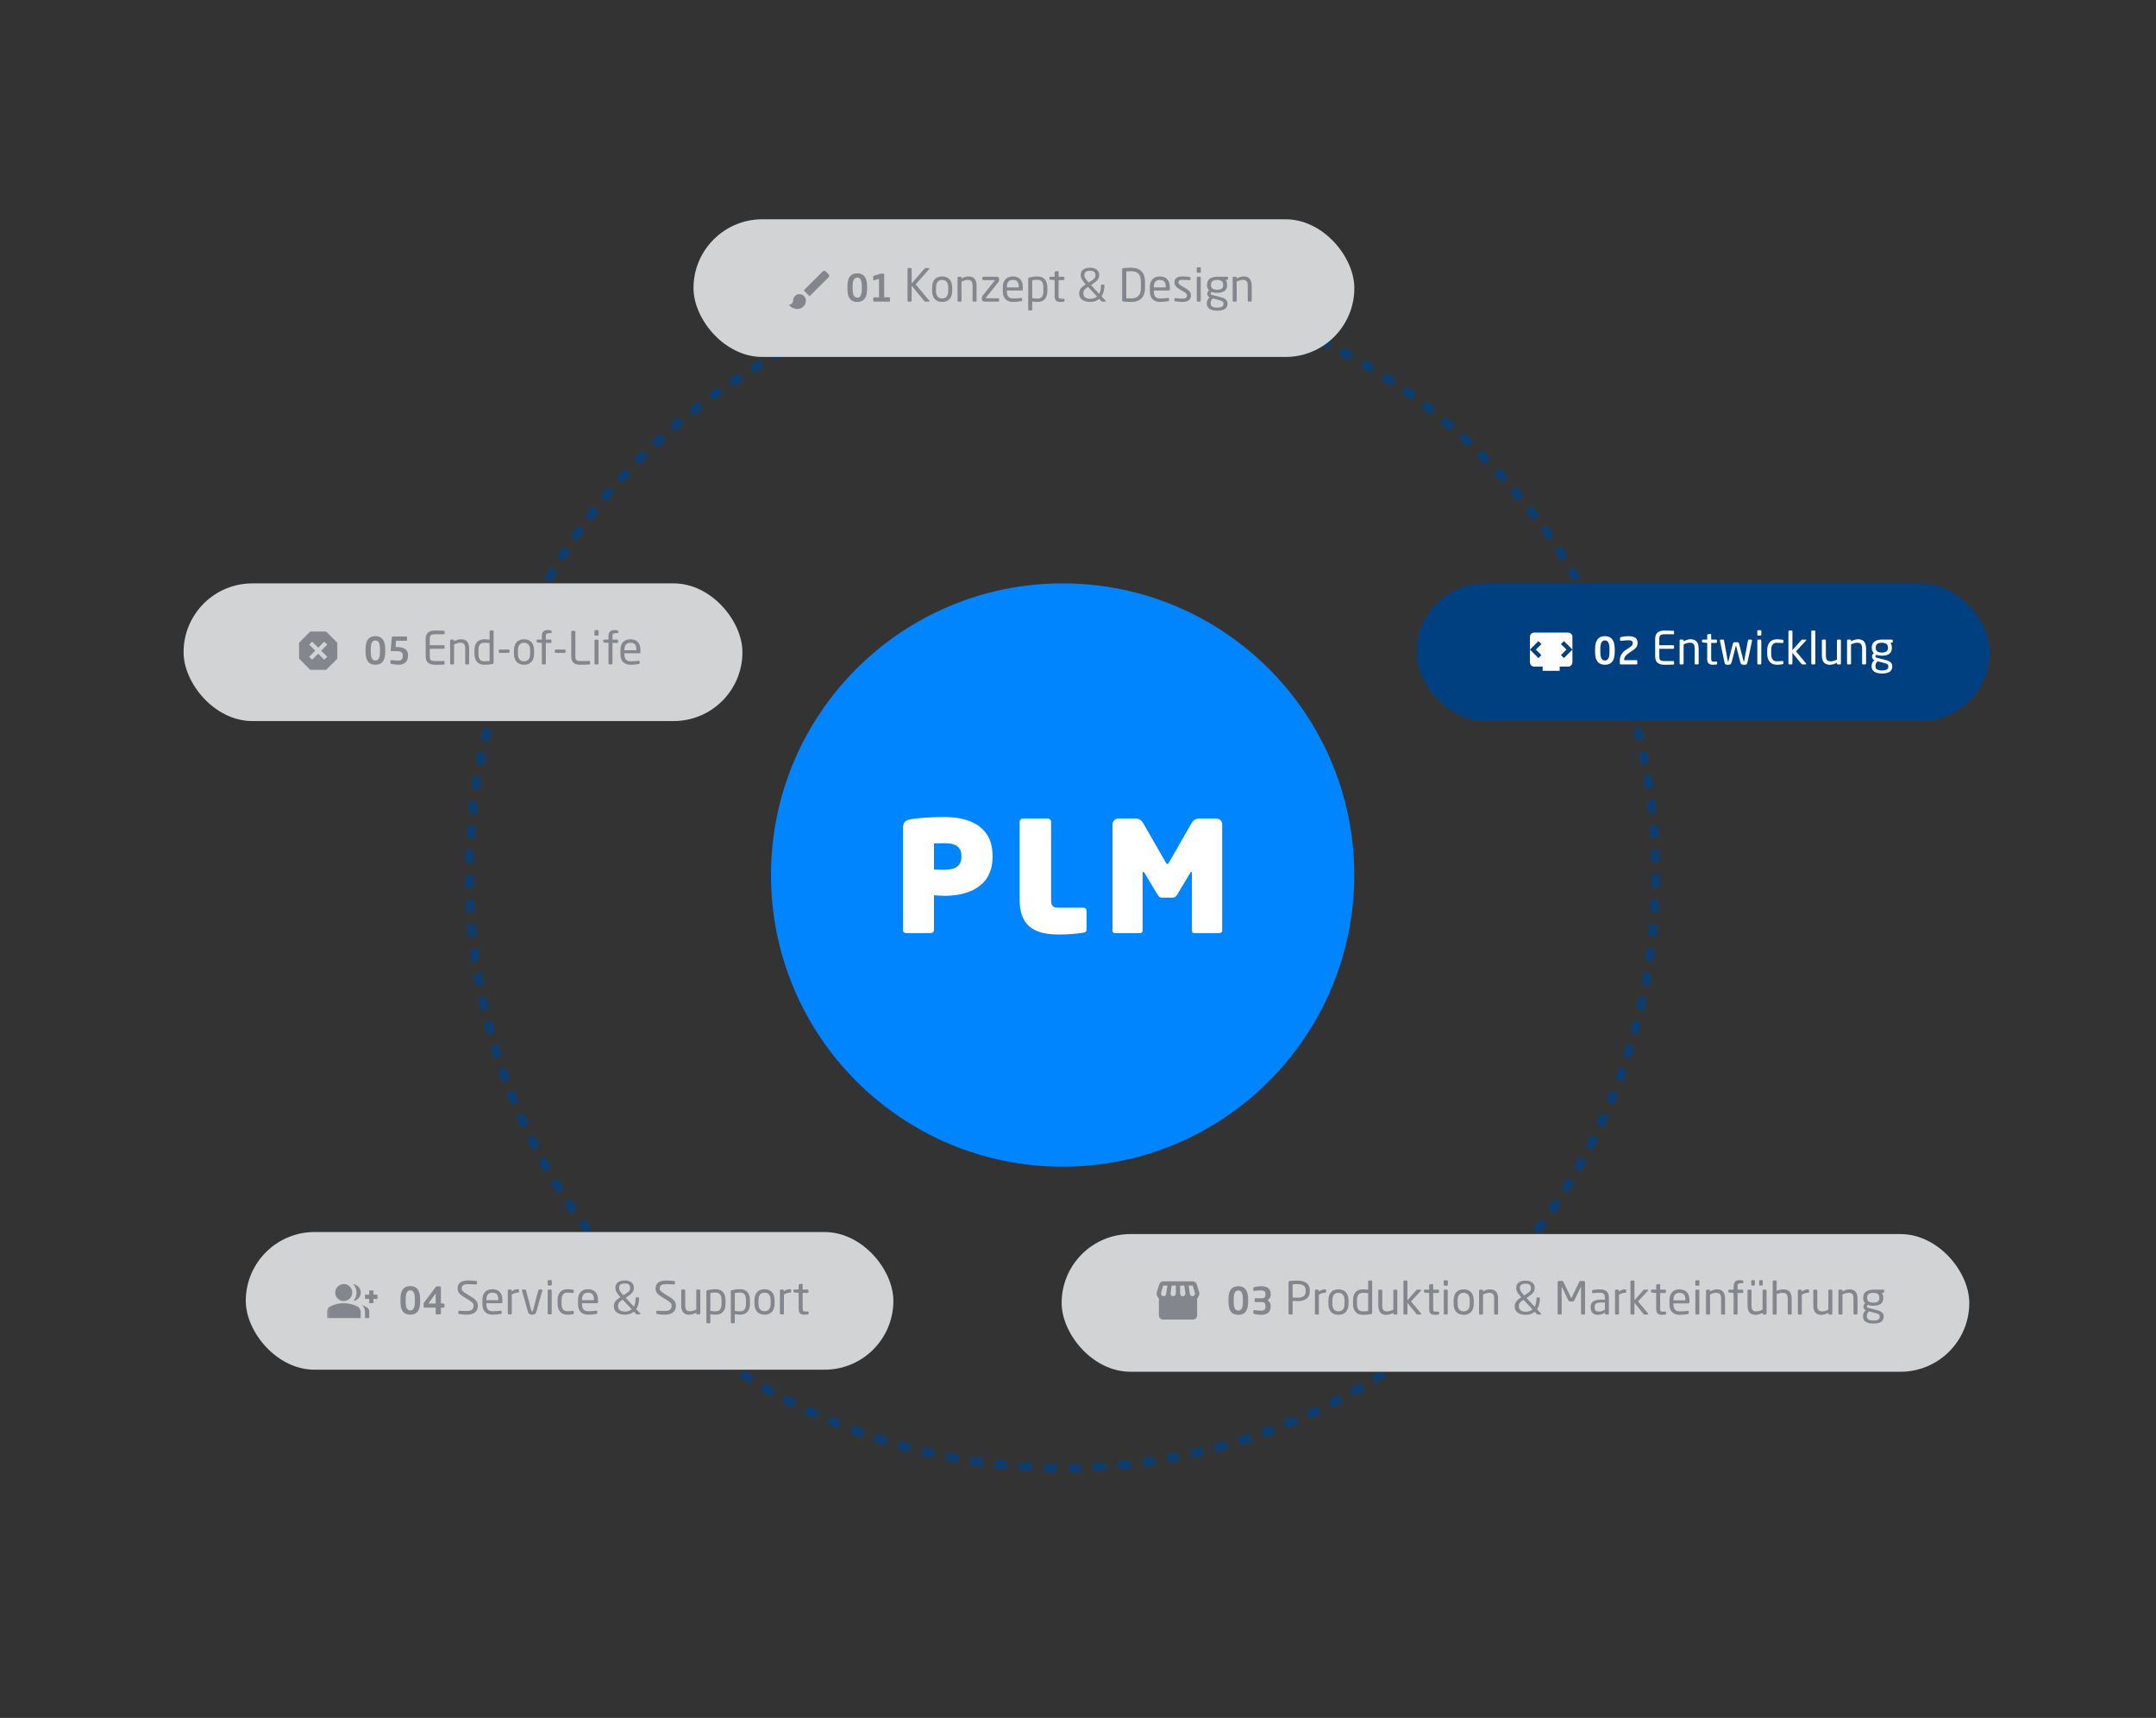 <svg width="989" height="788" viewBox="0 0 989 788" fill="none" xmlns="http://www.w3.org/2000/svg">
<rect x="0" y="0" width="989" height="788" fill="#333333" stroke="none"/>
<circle cx="487.451" cy="401.373" r="133.782" fill="#0085FF"/>
<path d="M455.297 393.073C455.297 407.007 443.626 410.898 433.44 410.898C431.884 410.898 430.328 410.756 428.418 410.686V426.601C428.418 427.379 427.781 428.016 427.003 428.016H415.685C414.907 428.016 414.2 427.52 414.2 426.742V380.34C414.2 376.945 415.332 376.167 418.303 375.672C421.839 375.106 428.206 374.752 433.228 374.752C443.767 374.752 455.297 378.43 455.297 392.507V393.073ZM441.009 393.073V392.507C441.009 388.404 438.179 386.777 433.44 386.777C432.945 386.777 428.842 386.848 428.418 386.848V398.873C428.771 398.944 433.016 398.944 433.44 398.944C438.391 398.944 441.009 397.034 441.009 393.073ZM498.428 426.389C498.428 427.238 497.933 427.662 497.014 427.803C494.467 428.299 489.657 428.652 485.908 428.652C476.854 428.652 467.729 426.53 467.729 412.808V376.874C467.729 376.096 468.437 375.46 469.215 375.46H480.745C481.523 375.46 482.159 376.096 482.159 376.874V412.808C482.159 415.566 483.008 416.344 485.554 416.344H497.014C497.792 416.344 498.428 416.981 498.428 417.759V426.389ZM539.982 410.403C539.416 411.322 538.78 411.747 537.931 411.747H533.05C532.201 411.747 531.565 411.322 530.999 410.403L525.199 400.712C524.774 400.075 524.704 399.934 524.421 399.934C524.138 399.934 524.138 400.146 524.138 400.641V426.813C524.138 427.379 523.713 428.016 523.147 428.016H511.476C510.91 428.016 510.344 427.945 510.344 426.813V378.077C510.344 376.662 511.547 375.46 512.962 375.46H520.813C522.581 375.46 523.643 376.238 524.421 377.582L534.677 395.478C534.96 395.973 535.172 396.326 535.455 396.326C535.738 396.326 536.021 395.973 536.304 395.478L546.561 377.582C547.339 376.238 548.4 375.46 550.168 375.46H558.02C559.434 375.46 560.637 376.662 560.637 378.077V426.813C560.637 427.591 560 428.016 559.434 428.016H547.834C547.268 428.016 546.773 427.803 546.773 426.813V400.641C546.773 400.146 546.773 399.934 546.49 399.934C546.207 399.934 546.207 400.075 545.783 400.712L539.982 410.403Z" fill="white"/>
<circle opacity="0.75" cx="487.386" cy="401.307" r="272.082" stroke="#004081" stroke-width="3.96" stroke-dasharray="5.66 5.66"/>
<rect x="84.207" y="267.592" width="256.364" height="63.155" rx="31.578" fill="#D2D3D5"/>
<path d="M176.71 299.009C176.71 303.312 175 304.919 172.201 304.919C169.402 304.919 167.691 303.312 167.691 299.009V297.731C167.691 293.428 169.402 291.804 172.201 291.804C175 291.804 176.71 293.428 176.71 297.731V299.009ZM174.309 299.009V297.731C174.309 294.603 173.393 293.757 172.201 293.757C171.009 293.757 170.093 294.603 170.093 297.731V299.009C170.093 302.137 171.009 302.966 172.201 302.966C173.393 302.966 174.309 302.137 174.309 299.009ZM187.179 300.685C187.179 303.294 185.762 304.919 182.739 304.919C181.719 304.919 180.406 304.746 179.421 304.487C179.248 304.435 179.093 304.366 179.093 304.106V303.087C179.093 302.897 179.231 302.776 179.404 302.776C179.421 302.776 179.421 302.776 179.438 302.776C180.803 302.949 181.909 303.018 182.739 303.018C184.363 303.018 184.777 302.119 184.777 300.685V300.599C184.777 299.165 183.896 298.664 181.719 298.664H179.387C179.283 298.664 179.196 298.526 179.196 298.439C179.196 298.422 179.196 298.422 179.196 298.405L179.749 292.253C179.767 292.081 179.922 291.942 180.095 291.942H186.367C186.557 291.942 186.713 292.081 186.713 292.271V293.584C186.713 293.774 186.557 293.912 186.367 293.912H181.685L181.425 296.78H181.719C184.363 296.78 187.179 297.281 187.179 300.599V300.685ZM203.932 304.531C203.932 304.656 203.849 304.801 203.724 304.822C202.936 304.905 200.904 304.925 199.681 304.925C196.778 304.925 195.265 303.827 195.265 301.069V293.086C195.265 290.329 196.778 289.23 199.681 289.23C200.904 289.23 202.853 289.271 203.724 289.354C203.849 289.375 203.932 289.52 203.932 289.644V290.681C203.932 290.826 203.849 290.93 203.704 290.93H199.702C197.504 290.93 197.152 291.511 197.152 293.086V295.968H203.517C203.745 295.968 203.932 296.155 203.932 296.383V297.171C203.932 297.399 203.745 297.586 203.517 297.586H197.152V301.069C197.152 302.645 197.504 303.225 199.702 303.225H203.704C203.849 303.225 203.932 303.329 203.932 303.474V304.531ZM215.206 304.366C215.206 304.594 215.02 304.78 214.792 304.78H213.796C213.568 304.78 213.382 304.594 213.382 304.366V297.544C213.382 295.45 212.677 294.807 211.101 294.807C210.23 294.807 209.256 295.139 208.302 295.616V304.366C208.302 304.573 208.115 304.78 207.887 304.78H206.871C206.664 304.78 206.477 304.594 206.477 304.366V293.791C206.477 293.563 206.643 293.377 206.871 293.377H207.908C208.136 293.377 208.302 293.563 208.302 293.791V294.185C209.442 293.542 210.375 293.231 211.599 293.231C214.087 293.231 215.206 294.786 215.206 297.544V304.366ZM226.416 304.096C226.416 304.366 226.354 304.511 225.981 304.573C224.695 304.822 223.43 304.925 222.166 304.925C219.076 304.925 217.646 302.914 217.646 299.804V298.311C217.646 295.056 219.138 293.231 222.166 293.231C222.808 293.231 223.783 293.294 224.591 293.439V289.582C224.591 289.375 224.757 289.188 224.985 289.188H226.043C226.25 289.188 226.416 289.354 226.416 289.582V304.096ZM224.591 303.204V294.973C223.907 294.849 222.829 294.828 222.166 294.828C220.134 294.828 219.47 296.093 219.47 298.311V299.804C219.47 302.064 220.113 303.329 222.166 303.329C222.871 303.329 223.886 303.267 224.591 303.204ZM233.735 299.12C233.735 299.327 233.57 299.472 233.342 299.472H229.215C228.987 299.472 228.821 299.348 228.821 299.12V298.311C228.821 298.104 228.987 297.938 229.215 297.938H233.342C233.57 297.938 233.735 298.083 233.735 298.311V299.12ZM244.994 299.866C244.994 302.914 243.418 304.925 240.371 304.925C237.323 304.925 235.768 302.914 235.768 299.866V298.291C235.768 295.243 237.323 293.231 240.371 293.231C243.418 293.231 244.994 295.243 244.994 298.291V299.866ZM243.17 299.866V298.291C243.17 296.176 242.32 294.828 240.371 294.828C238.442 294.828 237.592 296.155 237.592 298.291V299.866C237.592 301.981 238.422 303.329 240.371 303.329C242.299 303.329 243.17 302.002 243.17 299.866ZM253.006 290.142C253.006 290.37 252.86 290.453 252.632 290.453H251.637C250.663 290.453 250.372 290.743 250.372 291.884V293.377H252.549C252.778 293.377 252.943 293.542 252.943 293.75V294.558C252.943 294.766 252.778 294.911 252.549 294.911H250.372V304.366C250.372 304.573 250.186 304.78 249.978 304.78H248.962C248.734 304.78 248.548 304.573 248.548 304.366V294.911L246.537 294.683C246.309 294.662 246.143 294.517 246.143 294.31V293.75C246.143 293.542 246.309 293.377 246.537 293.377H248.548V291.884C248.548 289.665 249.626 289.002 251.451 289.002C252.01 289.002 252.342 289.064 252.612 289.126C252.84 289.188 253.006 289.271 253.006 289.458V290.142ZM259.43 299.12C259.43 299.327 259.264 299.472 259.036 299.472H254.91C254.682 299.472 254.516 299.348 254.516 299.12V298.311C254.516 298.104 254.682 297.938 254.91 297.938H259.036C259.264 297.938 259.43 298.083 259.43 298.311V299.12ZM270.71 304.449C270.71 304.573 270.627 304.718 270.502 304.739C269.963 304.822 268.408 304.925 266.459 304.925C264.241 304.925 262.043 304.49 262.043 301.069V289.79C262.043 289.562 262.23 289.375 262.458 289.375H263.515C263.743 289.375 263.93 289.562 263.93 289.79V301.069C263.93 302.645 264.282 303.225 266.48 303.225H270.482C270.627 303.225 270.71 303.329 270.71 303.474V304.449ZM274.58 291.137C274.58 291.365 274.394 291.552 274.165 291.552H273.108C272.88 291.552 272.693 291.365 272.693 291.137V289.479C272.693 289.25 272.88 289.064 273.108 289.064H274.165C274.394 289.064 274.58 289.25 274.58 289.479V291.137ZM274.539 304.366C274.539 304.594 274.352 304.78 274.124 304.78H273.129C272.901 304.78 272.714 304.594 272.714 304.366V293.791C272.714 293.563 272.901 293.377 273.129 293.377H274.124C274.352 293.377 274.539 293.563 274.539 293.791V304.366ZM283.58 290.142C283.58 290.37 283.435 290.453 283.207 290.453H282.212C281.237 290.453 280.947 290.743 280.947 291.884V293.377H283.124C283.352 293.377 283.518 293.542 283.518 293.75V294.558C283.518 294.766 283.352 294.911 283.124 294.911H280.947V304.366C280.947 304.573 280.76 304.78 280.553 304.78H279.537C279.309 304.78 279.122 304.573 279.122 304.366V294.911L277.111 294.683C276.883 294.662 276.717 294.517 276.717 294.31V293.75C276.717 293.542 276.883 293.377 277.111 293.377H279.122V291.884C279.122 289.665 280.201 289.002 282.025 289.002C282.585 289.002 282.917 289.064 283.186 289.126C283.414 289.188 283.58 289.271 283.58 289.458V290.142ZM293.77 299.203C293.77 299.472 293.625 299.659 293.376 299.659H286.43V299.949C286.43 302.417 287.405 303.329 289.313 303.329C290.515 303.329 292.049 303.246 293.003 303.101C293.045 303.101 293.065 303.101 293.107 303.101C293.273 303.101 293.439 303.184 293.439 303.391V304.096C293.439 304.366 293.356 304.511 293.024 304.573C291.842 304.801 290.702 304.925 289.313 304.925C286.928 304.925 284.606 303.806 284.606 299.949V298.083C284.606 295.118 286.244 293.231 289.209 293.231C292.236 293.231 293.77 295.139 293.77 298.083V299.203ZM291.925 298.27V298.083C291.925 295.74 291.033 294.828 289.209 294.828C287.426 294.828 286.43 295.844 286.43 298.083V298.27H291.925Z" fill="#84868D"/>
<mask id="mask0_6054_7009" style="mask-type:alpha" maskUnits="userSpaceOnUse" x="134" y="286" width="24" height="25">
<rect x="134.264" y="286.772" width="23.391" height="23.391" fill="#D9D9D9"/>
</mask>
<g mask="url(#mask0_6054_7009)">
<path d="M142.304 307.239L137.188 302.123V294.813L142.304 289.696H149.614L154.731 294.813V302.123L149.614 307.239H142.304ZM143.181 302.61L145.959 299.832L148.737 302.61L150.101 301.246L147.324 298.468L150.101 295.69L148.737 294.326L145.959 297.103L143.181 294.326L141.817 295.69L144.595 298.468L141.817 301.246L143.181 302.61Z" fill="#84868D"/>
</g>
<rect x="112.744" y="565.124" width="297.064" height="63.155" rx="31.578" fill="#D2D3D5"/>
<path d="M192.713 597.123C192.713 601.425 191.003 603.032 188.204 603.032C185.404 603.032 183.694 601.425 183.694 597.123V595.844C183.694 591.542 185.404 589.918 188.204 589.918C191.003 589.918 192.713 591.542 192.713 595.844V597.123ZM190.312 597.123V595.844C190.312 592.717 189.396 591.87 188.204 591.87C187.011 591.87 186.096 592.717 186.096 595.844V597.123C186.096 600.25 187.011 601.079 188.204 601.079C189.396 601.079 190.312 600.25 190.312 597.123ZM203.873 599.455C203.873 599.645 203.717 599.801 203.527 599.801H202.249V602.548C202.249 602.738 202.128 602.894 201.938 602.894H200.158C199.968 602.894 199.847 602.738 199.847 602.548V599.801H194.664C194.474 599.801 194.318 599.645 194.318 599.455V598.056C194.318 597.866 194.37 597.675 194.508 597.503L199.83 590.367C199.951 590.194 200.089 590.056 200.331 590.056H201.903C202.093 590.056 202.249 590.211 202.249 590.401V597.9H203.527C203.717 597.9 203.873 598.056 203.873 598.246V599.455ZM199.864 597.9V593.511C199.864 593.442 199.847 593.408 199.813 593.408C199.778 593.408 199.726 593.46 199.692 593.511L196.668 597.71C196.633 597.745 196.616 597.796 196.616 597.814C196.616 597.866 196.668 597.9 196.754 597.9H199.864ZM219.214 598.892C219.214 600.882 218.177 603.039 214.093 603.039C212.641 603.039 211.563 602.894 210.651 602.748C210.299 602.686 210.257 602.603 210.257 602.375V601.546C210.257 601.318 210.423 601.214 210.61 601.214C210.63 601.214 210.651 601.214 210.672 601.214C211.625 601.297 213.139 601.339 214.093 601.339C216.581 601.339 217.244 600.343 217.244 598.892C217.244 597.855 216.643 597.275 214.756 596.114L212.745 594.89C210.838 593.729 209.884 592.672 209.884 591.013C209.884 588.504 211.688 587.343 214.839 587.343C216.063 587.343 217.659 587.467 218.447 587.592C218.654 587.633 218.799 587.737 218.799 587.944V588.836C218.799 589.043 218.654 589.168 218.447 589.168C218.426 589.168 218.426 589.168 218.406 589.168C217.493 589.105 216.042 589.043 214.839 589.043C212.704 589.043 211.791 589.499 211.791 591.013C211.791 591.987 212.476 592.568 214.051 593.522L215.959 594.662C218.364 596.093 219.214 597.233 219.214 598.892ZM230.448 597.316C230.448 597.586 230.303 597.772 230.054 597.772H223.108V598.063C223.108 600.53 224.083 601.442 225.99 601.442C227.193 601.442 228.727 601.359 229.681 601.214C229.722 601.214 229.743 601.214 229.784 601.214C229.95 601.214 230.116 601.297 230.116 601.504V602.209C230.116 602.479 230.033 602.624 229.701 602.686C228.52 602.914 227.379 603.039 225.99 603.039C223.606 603.039 221.283 601.919 221.283 598.063V596.196C221.283 593.232 222.921 591.345 225.886 591.345C228.914 591.345 230.448 593.252 230.448 596.196V597.316ZM228.603 596.383V596.196C228.603 593.854 227.711 592.941 225.886 592.941C224.103 592.941 223.108 593.957 223.108 596.196V596.383H228.603ZM238.056 592.568C238.056 592.796 237.911 592.92 237.621 592.92C236.667 592.92 235.796 593.169 234.759 593.791V602.479C234.759 602.686 234.573 602.894 234.345 602.894H233.329C233.121 602.894 232.935 602.707 232.935 602.479V591.905C232.935 591.676 233.101 591.49 233.329 591.49H234.303C234.531 591.49 234.697 591.676 234.697 591.905V592.34C235.734 591.614 236.688 591.345 237.621 591.345C237.911 591.345 238.056 591.469 238.056 591.718V592.568ZM248.792 591.842C248.792 591.884 248.792 591.925 248.771 591.987L245.972 601.857C245.703 602.79 244.998 603.039 244.106 603.039C243.215 603.039 242.51 602.79 242.24 601.857L239.441 591.987C239.42 591.925 239.42 591.884 239.42 591.842C239.42 591.635 239.545 591.49 239.752 591.49H240.893C241.058 591.49 241.204 591.614 241.286 591.884L243.671 600.924C243.795 601.421 243.899 601.525 244.106 601.525C244.293 601.525 244.417 601.421 244.542 600.924L246.926 591.884C247.009 591.614 247.154 591.49 247.32 591.49H248.46C248.668 591.49 248.792 591.635 248.792 591.842ZM253.111 589.251C253.111 589.479 252.924 589.665 252.696 589.665H251.638C251.41 589.665 251.224 589.479 251.224 589.251V587.592C251.224 587.364 251.41 587.177 251.638 587.177H252.696C252.924 587.177 253.111 587.364 253.111 587.592V589.251ZM253.069 602.479C253.069 602.707 252.882 602.894 252.654 602.894H251.659C251.431 602.894 251.244 602.707 251.244 602.479V591.905C251.244 591.676 251.431 591.49 251.659 591.49H252.654C252.882 591.49 253.069 591.676 253.069 591.905V602.479ZM263.189 602.354C263.189 602.624 263.106 602.748 262.774 602.811C262.09 602.935 261.157 603.039 260.182 603.039C257.362 603.039 255.766 601.048 255.766 598V596.383C255.766 593.335 257.342 591.345 260.182 591.345C261.136 591.345 262.09 591.448 262.774 591.573C263.106 591.635 263.189 591.739 263.189 592.029V592.775C263.189 592.983 263.023 593.086 262.836 593.086C262.795 593.086 262.774 593.086 262.753 593.086C261.841 592.983 261.198 592.941 260.182 592.941C258.524 592.941 257.591 594.04 257.591 596.383V598C257.591 600.323 258.503 601.442 260.182 601.442C261.198 601.442 261.841 601.401 262.753 601.297C262.774 601.297 262.795 601.297 262.836 601.297C263.023 601.297 263.189 601.401 263.189 601.608V602.354ZM274.305 597.316C274.305 597.586 274.16 597.772 273.911 597.772H266.965V598.063C266.965 600.53 267.94 601.442 269.847 601.442C271.05 601.442 272.584 601.359 273.538 601.214C273.58 601.214 273.6 601.214 273.642 601.214C273.808 601.214 273.973 601.297 273.973 601.504V602.209C273.973 602.479 273.891 602.624 273.559 602.686C272.377 602.914 271.237 603.039 269.847 603.039C267.463 603.039 265.141 601.919 265.141 598.063V596.196C265.141 593.232 266.779 591.345 269.744 591.345C272.771 591.345 274.305 593.252 274.305 596.196V597.316ZM272.46 596.383V596.196C272.46 593.854 271.568 592.941 269.744 592.941C267.961 592.941 266.965 593.957 266.965 596.196V596.383H272.46ZM293.796 602.665C293.796 602.811 293.671 602.894 293.567 602.894H292.137C291.95 602.894 291.888 602.831 291.805 602.748L290.768 601.629C289.752 602.5 288.384 603.039 286.684 603.039C284.154 603.039 281.604 602.064 281.604 599.244V599.078C281.604 597.358 282.495 596.321 284.59 594.994L284.444 594.828C282.495 592.589 282.288 591.718 282.288 590.806V590.64C282.288 588.442 283.968 587.343 286.642 587.343C288.944 587.343 290.768 588.442 290.768 590.64V590.806C290.768 592.195 290.209 593.149 287.596 594.911L287.015 595.305L290.768 599.348C291.328 598.353 291.577 597.067 291.577 595.699V595.409C291.577 595.181 291.681 595.077 291.909 595.077H292.8C293.028 595.077 293.153 595.181 293.153 595.409V595.699C293.153 597.503 292.717 599.182 291.847 600.468L293.692 602.437C293.775 602.52 293.796 602.603 293.796 602.665ZM289.047 590.806V590.64C289.047 589.271 288.073 588.732 286.642 588.732C285.066 588.732 283.988 589.209 283.988 590.64V590.806C283.988 591.531 284.092 592.091 285.751 593.916L285.958 594.144L286.663 593.708C288.674 592.464 289.047 591.946 289.047 590.806ZM289.773 600.551L285.647 596.134C283.988 597.171 283.511 597.814 283.511 599.078V599.244C283.511 600.924 285.004 601.608 286.684 601.608C288.011 601.608 289.027 601.193 289.773 600.551ZM310.047 598.892C310.047 600.882 309.01 603.039 304.926 603.039C303.474 603.039 302.396 602.894 301.484 602.748C301.131 602.686 301.09 602.603 301.09 602.375V601.546C301.09 601.318 301.256 601.214 301.442 601.214C301.463 601.214 301.484 601.214 301.505 601.214C302.458 601.297 303.972 601.339 304.926 601.339C307.414 601.339 308.077 600.343 308.077 598.892C308.077 597.855 307.476 597.275 305.589 596.114L303.578 594.89C301.67 593.729 300.717 592.672 300.717 591.013C300.717 588.504 302.52 587.343 305.672 587.343C306.895 587.343 308.492 587.467 309.28 587.592C309.487 587.633 309.632 587.737 309.632 587.944V588.836C309.632 589.043 309.487 589.168 309.28 589.168C309.259 589.168 309.259 589.168 309.238 589.168C308.326 589.105 306.875 589.043 305.672 589.043C303.536 589.043 302.624 589.499 302.624 591.013C302.624 591.987 303.308 592.568 304.884 593.522L306.792 594.662C309.197 596.093 310.047 597.233 310.047 598.892ZM321.219 602.479C321.219 602.707 321.053 602.894 320.825 602.894H319.788C319.56 602.894 319.394 602.707 319.394 602.479V602.085C318.254 602.728 317.321 603.039 316.097 603.039C313.609 603.039 312.49 601.484 312.49 598.726V591.905C312.49 591.676 312.676 591.49 312.904 591.49H313.899C314.127 591.49 314.314 591.676 314.314 591.905V598.726C314.314 600.82 315.019 601.463 316.595 601.463C317.466 601.463 318.44 601.131 319.394 600.654V591.905C319.394 591.697 319.581 591.49 319.809 591.49H320.825C321.032 591.49 321.219 591.676 321.219 591.905V602.479ZM332.801 597.959C332.801 601.214 331.309 603.039 328.281 603.039C327.639 603.039 326.664 602.956 325.855 602.811V606.563C325.855 606.771 325.69 606.957 325.462 606.957H324.404C324.197 606.957 324.031 606.792 324.031 606.563V592.298C324.031 592.029 324.093 591.905 324.466 591.822C325.565 591.552 327.017 591.345 328.281 591.345C331.371 591.345 332.801 593.356 332.801 596.466V597.959ZM330.977 597.959V596.466C330.977 594.289 330.334 592.879 328.281 592.879C327.411 592.879 326.436 592.983 325.855 593.086V601.297C326.54 601.421 327.618 601.504 328.281 601.504C330.313 601.504 330.977 600.177 330.977 597.959ZM344.019 597.959C344.019 601.214 342.526 603.039 339.499 603.039C338.856 603.039 337.882 602.956 337.073 602.811V606.563C337.073 606.771 336.907 606.957 336.679 606.957H335.622C335.414 606.957 335.248 606.792 335.248 606.563V592.298C335.248 592.029 335.311 591.905 335.684 591.822C336.783 591.552 338.234 591.345 339.499 591.345C342.588 591.345 344.019 593.356 344.019 596.466V597.959ZM342.194 597.959V596.466C342.194 594.289 341.551 592.879 339.499 592.879C338.628 592.879 337.653 592.983 337.073 593.086V601.297C337.757 601.421 338.835 601.504 339.499 601.504C341.531 601.504 342.194 600.177 342.194 597.959ZM355.319 597.98C355.319 601.027 353.743 603.039 350.695 603.039C347.648 603.039 346.093 601.027 346.093 597.98V596.404C346.093 593.356 347.648 591.345 350.695 591.345C353.743 591.345 355.319 593.356 355.319 596.404V597.98ZM353.495 597.98V596.404C353.495 594.289 352.644 592.941 350.695 592.941C348.767 592.941 347.917 594.268 347.917 596.404V597.98C347.917 600.094 348.747 601.442 350.695 601.442C352.624 601.442 353.495 600.115 353.495 597.98ZM362.885 592.568C362.885 592.796 362.74 592.92 362.45 592.92C361.496 592.92 360.625 593.169 359.589 593.791V602.479C359.589 602.686 359.402 602.894 359.174 602.894H358.158C357.951 602.894 357.764 602.707 357.764 602.479V591.905C357.764 591.676 357.93 591.49 358.158 591.49H359.133C359.361 591.49 359.527 591.676 359.527 591.905V592.34C360.563 591.614 361.517 591.345 362.45 591.345C362.74 591.345 362.885 591.469 362.885 591.718V592.568ZM370.905 602.583C370.905 602.769 370.802 602.894 370.532 602.935C370.117 602.997 369.578 603.039 369.184 603.039C367.277 603.039 366.365 602.541 366.365 600.26V593.024L364.353 592.796C364.125 592.775 363.959 592.651 363.959 592.423V591.863C363.959 591.635 364.125 591.49 364.353 591.49H366.365V589.458C366.365 589.251 366.51 589.085 366.738 589.043L367.816 588.877C367.837 588.877 367.857 588.877 367.878 588.877C368.044 588.877 368.189 589.022 368.189 589.23V591.49H370.428C370.657 591.49 370.843 591.676 370.843 591.905V592.609C370.843 592.838 370.657 593.024 370.428 593.024H368.189V600.26C368.189 601.401 368.479 601.567 369.309 601.567H370.47C370.76 601.567 370.905 601.65 370.905 601.857V602.583Z" fill="#84868D"/>
<mask id="mask1_6054_7009" style="mask-type:alpha" maskUnits="userSpaceOnUse" x="150" y="584" width="24" height="25">
<rect x="150.17" y="584.772" width="23.391" height="23.391" fill="#D9D9D9"/>
</mask>
<g mask="url(#mask1_6054_7009)">
<path d="M162.069 596.737C162.541 596.217 162.902 595.624 163.154 594.958C163.406 594.292 163.531 593.601 163.531 592.887C163.531 592.172 163.406 591.482 163.154 590.816C162.902 590.15 162.541 589.557 162.069 589.037C163.044 589.167 163.856 589.597 164.506 590.328C165.156 591.059 165.481 591.912 165.481 592.887C165.481 593.861 165.156 594.714 164.506 595.445C163.856 596.176 163.044 596.607 162.069 596.737ZM167.43 604.582V601.658C167.43 601.074 167.3 600.517 167.04 599.989C166.78 599.461 166.439 598.994 166.017 598.588C166.845 598.881 167.613 599.258 168.319 599.721C169.026 600.184 169.379 600.83 169.379 601.658V604.582H167.43ZM169.379 597.76V595.811H167.43V593.861H169.379V591.912H171.328V593.861H173.278V595.811H171.328V597.76H169.379ZM157.684 596.785C156.612 596.785 155.694 596.404 154.93 595.64C154.167 594.877 153.785 593.959 153.785 592.887C153.785 591.815 154.167 590.897 154.93 590.133C155.694 589.37 156.612 588.988 157.684 588.988C158.756 588.988 159.674 589.37 160.437 590.133C161.2 590.897 161.582 591.815 161.582 592.887C161.582 593.959 161.2 594.877 160.437 595.64C159.674 596.404 158.756 596.785 157.684 596.785ZM149.887 604.582V601.853C149.887 601.301 150.029 600.793 150.313 600.33C150.597 599.867 150.975 599.514 151.446 599.271C152.453 598.767 153.477 598.389 154.516 598.138C155.556 597.886 156.612 597.76 157.684 597.76C158.756 597.76 159.812 597.886 160.851 598.138C161.891 598.389 162.914 598.767 163.921 599.271C164.392 599.514 164.77 599.867 165.054 600.33C165.339 600.793 165.481 601.301 165.481 601.853V604.582H149.887Z" fill="#84868D"/>
</g>
<rect x="486.998" y="566.06" width="416.358" height="63.155" rx="31.578" fill="#D2D3D5"/>
<path d="M572.536 597.195C572.536 601.497 570.825 603.104 568.026 603.104C565.227 603.104 563.517 601.497 563.517 597.195V595.916C563.517 591.614 565.227 589.99 568.026 589.99C570.825 589.99 572.536 591.614 572.536 595.916V597.195ZM570.134 597.195V595.916C570.134 592.789 569.219 591.942 568.026 591.942C566.834 591.942 565.918 592.789 565.918 595.916V597.195C565.918 600.322 566.834 601.152 568.026 601.152C569.219 601.152 570.134 600.322 570.134 597.195ZM582.901 599.372C582.901 601.946 581.018 603.104 578.564 603.104C577.285 603.104 576.231 602.914 575.247 602.672C575.074 602.638 574.918 602.517 574.918 602.344V601.273C574.918 601.082 575.057 600.962 575.229 600.962C575.247 600.962 575.247 600.962 575.264 600.962C576.629 601.1 577.735 601.203 578.564 601.203C579.964 601.203 580.499 600.581 580.499 599.372V599.009C580.499 598.093 580.223 597.264 578.91 597.264H575.851C575.661 597.264 575.523 597.126 575.523 596.936V595.847C575.523 595.657 575.661 595.519 575.851 595.519H578.91C580.223 595.519 580.499 594.741 580.499 593.826V593.549C580.499 592.668 580.154 591.89 578.564 591.89C577.337 591.89 576.784 591.977 575.264 592.132C575.247 592.132 575.247 592.132 575.229 592.132C575.057 592.132 574.918 592.011 574.918 591.821V590.75C574.918 590.577 575.074 590.456 575.247 590.422C576.231 590.18 577.285 589.99 578.564 589.99C581.052 589.99 582.901 590.94 582.901 593.549V593.826C582.901 595.035 582.348 595.882 581.415 596.383C582.365 596.901 582.901 597.903 582.901 599.009V599.372ZM600.835 592.184C600.835 595.647 598.389 596.829 595.03 596.829C594.366 596.829 593.495 596.766 592.956 596.725V602.551C592.956 602.758 592.811 602.966 592.583 602.966H591.464C591.256 602.966 591.09 602.779 591.09 602.551V588.1C591.09 587.809 591.277 587.623 591.588 587.581C592.479 587.478 593.827 587.415 595.03 587.415C598.389 587.415 600.835 588.576 600.835 591.915V592.184ZM598.948 592.184V591.915C598.948 589.82 597.704 589.012 595.03 589.012C594.387 589.012 593.454 589.053 592.956 589.095V595.17C593.433 595.191 594.491 595.253 595.03 595.253C597.87 595.253 598.948 594.34 598.948 592.184ZM608.295 592.64C608.295 592.868 608.15 592.993 607.859 592.993C606.906 592.993 606.035 593.242 604.998 593.864V602.551C604.998 602.758 604.812 602.966 604.583 602.966H603.567C603.36 602.966 603.174 602.779 603.174 602.551V591.977C603.174 591.749 603.339 591.562 603.567 591.562H604.542C604.77 591.562 604.936 591.749 604.936 591.977V592.412C605.973 591.687 606.926 591.417 607.859 591.417C608.15 591.417 608.295 591.541 608.295 591.79V592.64ZM618.587 598.052C618.587 601.1 617.012 603.111 613.964 603.111C610.916 603.111 609.361 601.1 609.361 598.052V596.476C609.361 593.428 610.916 591.417 613.964 591.417C617.012 591.417 618.587 593.428 618.587 596.476V598.052ZM616.763 598.052V596.476C616.763 594.361 615.913 593.013 613.964 593.013C612.035 593.013 611.185 594.34 611.185 596.476V598.052C611.185 600.167 612.015 601.514 613.964 601.514C615.892 601.514 616.763 600.187 616.763 598.052ZM629.43 602.282C629.43 602.551 629.367 602.696 628.994 602.758C627.709 603.007 626.444 603.111 625.179 603.111C622.09 603.111 620.659 601.1 620.659 597.99V596.497C620.659 593.242 622.152 591.417 625.179 591.417C625.822 591.417 626.796 591.479 627.605 591.624V587.768C627.605 587.56 627.771 587.374 627.999 587.374H629.056C629.264 587.374 629.43 587.54 629.43 587.768V602.282ZM627.605 601.39V593.159C626.921 593.034 625.843 593.013 625.179 593.013C623.147 593.013 622.484 594.278 622.484 596.497V597.99C622.484 600.25 623.126 601.514 625.179 601.514C625.884 601.514 626.9 601.452 627.605 601.39ZM640.979 602.551C640.979 602.779 640.813 602.966 640.585 602.966H639.548C639.32 602.966 639.154 602.779 639.154 602.551V602.157C638.014 602.8 637.081 603.111 635.857 603.111C633.369 603.111 632.25 601.556 632.25 598.798V591.977C632.25 591.749 632.436 591.562 632.664 591.562H633.66C633.888 591.562 634.074 591.749 634.074 591.977V598.798C634.074 600.892 634.779 601.535 636.355 601.535C637.226 601.535 638.2 601.203 639.154 600.727V591.977C639.154 591.769 639.341 591.562 639.569 591.562H640.585C640.792 591.562 640.979 591.749 640.979 591.977V602.551ZM651.94 602.696C651.94 602.841 651.857 602.966 651.712 602.966H650.219C649.991 602.966 649.908 602.904 649.742 602.696L645.616 597.596V602.551C645.616 602.779 645.429 602.966 645.201 602.966H644.206C643.978 602.966 643.791 602.779 643.791 602.551V587.789C643.791 587.56 643.978 587.374 644.206 587.374H645.201C645.429 587.374 645.616 587.56 645.616 587.789V596.414L649.763 591.749C649.887 591.604 649.97 591.562 650.177 591.562H651.629C651.836 591.562 651.94 591.666 651.94 591.79C651.94 591.873 651.898 591.956 651.836 592.018L647.274 596.953L651.877 602.51C651.919 602.551 651.94 602.634 651.94 602.696ZM660.131 602.655C660.131 602.841 660.028 602.966 659.758 603.007C659.344 603.069 658.805 603.111 658.411 603.111C656.503 603.111 655.591 602.613 655.591 600.333V593.096L653.58 592.868C653.351 592.848 653.186 592.723 653.186 592.495V591.935C653.186 591.707 653.351 591.562 653.58 591.562H655.591V589.53C655.591 589.323 655.736 589.157 655.964 589.115L657.042 588.95C657.063 588.95 657.084 588.95 657.104 588.95C657.27 588.95 657.415 589.095 657.415 589.302V591.562H659.655C659.883 591.562 660.069 591.749 660.069 591.977V592.682C660.069 592.91 659.883 593.096 659.655 593.096H657.415V600.333C657.415 601.473 657.706 601.639 658.535 601.639H659.696C659.986 601.639 660.131 601.722 660.131 601.929V602.655ZM664.149 589.323C664.149 589.551 663.962 589.738 663.734 589.738H662.677C662.449 589.738 662.262 589.551 662.262 589.323V587.664C662.262 587.436 662.449 587.249 662.677 587.249H663.734C663.962 587.249 664.149 587.436 664.149 587.664V589.323ZM664.108 602.551C664.108 602.779 663.921 602.966 663.693 602.966H662.698C662.47 602.966 662.283 602.779 662.283 602.551V591.977C662.283 591.749 662.47 591.562 662.698 591.562H663.693C663.921 591.562 664.108 591.749 664.108 591.977V602.551ZM676.031 598.052C676.031 601.1 674.455 603.111 671.407 603.111C668.359 603.111 666.804 601.1 666.804 598.052V596.476C666.804 593.428 668.359 591.417 671.407 591.417C674.455 591.417 676.031 593.428 676.031 596.476V598.052ZM674.206 598.052V596.476C674.206 594.361 673.356 593.013 671.407 593.013C669.479 593.013 668.629 594.34 668.629 596.476V598.052C668.629 600.167 669.458 601.514 671.407 601.514C673.336 601.514 674.206 600.187 674.206 598.052ZM687.205 602.551C687.205 602.779 687.018 602.966 686.79 602.966H685.795C685.567 602.966 685.381 602.779 685.381 602.551V595.73C685.381 593.636 684.676 592.993 683.1 592.993C682.229 592.993 681.254 593.325 680.301 593.801V602.551C680.301 602.758 680.114 602.966 679.886 602.966H678.87C678.663 602.966 678.476 602.779 678.476 602.551V591.977C678.476 591.749 678.642 591.562 678.87 591.562H679.907C680.135 591.562 680.301 591.749 680.301 591.977V592.371C681.441 591.728 682.374 591.417 683.597 591.417C686.085 591.417 687.205 592.972 687.205 595.73V602.551ZM707.021 602.738C707.021 602.883 706.896 602.966 706.793 602.966H705.362C705.175 602.966 705.113 602.904 705.03 602.821L703.994 601.701C702.978 602.572 701.609 603.111 699.909 603.111C697.38 603.111 694.829 602.136 694.829 599.317V599.151C694.829 597.43 695.721 596.393 697.815 595.066L697.67 594.9C695.721 592.661 695.513 591.79 695.513 590.878V590.712C695.513 588.514 697.193 587.415 699.868 587.415C702.169 587.415 703.994 588.514 703.994 590.712V590.878C703.994 592.267 703.434 593.221 700.821 594.983L700.241 595.377L703.994 599.42C704.553 598.425 704.802 597.14 704.802 595.771V595.481C704.802 595.253 704.906 595.149 705.134 595.149H706.026C706.254 595.149 706.378 595.253 706.378 595.481V595.771C706.378 597.575 705.943 599.254 705.072 600.54L706.917 602.51C707 602.593 707.021 602.676 707.021 602.738ZM702.273 590.878V590.712C702.273 589.344 701.298 588.804 699.868 588.804C698.292 588.804 697.214 589.281 697.214 590.712V590.878C697.214 591.604 697.317 592.163 698.976 593.988L699.183 594.216L699.888 593.781C701.9 592.537 702.273 592.018 702.273 590.878ZM702.998 600.623L698.872 596.207C697.214 597.243 696.737 597.886 696.737 599.151V599.317C696.737 600.996 698.23 601.68 699.909 601.68C701.236 601.68 702.252 601.266 702.998 600.623ZM727.087 602.551C727.087 602.779 726.901 602.966 726.673 602.966H725.657C725.429 602.966 725.242 602.779 725.242 602.551V590.256C725.242 590.214 725.242 590.194 725.221 590.194C725.201 590.194 725.201 590.194 725.18 590.235L722.215 596.372C722.007 596.787 721.8 596.974 721.282 596.974H720.328C719.81 596.974 719.602 596.787 719.395 596.372L716.43 590.235C716.409 590.194 716.409 590.194 716.389 590.194C716.368 590.194 716.368 590.214 716.368 590.256V602.551C716.368 602.779 716.181 602.966 715.953 602.966H714.937C714.709 602.966 714.522 602.779 714.522 602.551V588.162C714.522 587.83 714.792 587.56 715.124 587.56H716.471C716.845 587.56 717.011 587.643 717.135 587.913L720.556 595.025C720.639 595.211 720.701 595.253 720.805 595.253C720.909 595.253 720.971 595.211 721.054 595.025L724.475 587.913C724.599 587.643 724.765 587.56 725.138 587.56H726.486C726.818 587.56 727.087 587.83 727.087 588.162V602.551ZM738.03 602.551C738.03 602.779 737.843 602.966 737.615 602.966H736.661C736.433 602.966 736.246 602.779 736.246 602.551V602.095C735.251 602.676 734.214 603.111 733.053 603.111C731.291 603.111 729.674 602.344 729.674 599.752V599.503C729.674 597.264 730.98 596.144 734.671 596.144H736.205V595.315C736.205 593.573 735.604 592.972 733.986 592.972C732.639 592.972 731.643 593.055 730.814 593.138C730.773 593.138 730.752 593.138 730.71 593.138C730.524 593.138 730.337 593.076 730.337 592.806V592.08C730.337 591.852 730.482 591.728 730.773 591.687C731.623 591.541 732.576 591.417 733.986 591.417C736.868 591.417 738.03 592.868 738.03 595.315V602.551ZM736.205 600.789V597.451H734.671C732.162 597.451 731.498 598.01 731.498 599.483V599.731C731.498 601.224 732.203 601.618 733.406 601.618C734.36 601.618 735.21 601.328 736.205 600.789ZM745.961 592.64C745.961 592.868 745.816 592.993 745.526 592.993C744.572 592.993 743.701 593.242 742.665 593.864V602.551C742.665 602.758 742.478 602.966 742.25 602.966H741.234C741.027 602.966 740.84 602.779 740.84 602.551V591.977C740.84 591.749 741.006 591.562 741.234 591.562H742.209C742.437 591.562 742.602 591.749 742.602 591.977V592.412C743.639 591.687 744.593 591.417 745.526 591.417C745.816 591.417 745.961 591.541 745.961 591.79V592.64ZM756.075 602.696C756.075 602.841 755.992 602.966 755.847 602.966H754.354C754.126 602.966 754.043 602.904 753.878 602.696L749.752 597.596V602.551C749.752 602.779 749.565 602.966 749.337 602.966H748.342C748.114 602.966 747.927 602.779 747.927 602.551V587.789C747.927 587.56 748.114 587.374 748.342 587.374H749.337C749.565 587.374 749.752 587.56 749.752 587.789V596.414L753.898 591.749C754.023 591.604 754.106 591.562 754.313 591.562H755.764C755.972 591.562 756.075 591.666 756.075 591.79C756.075 591.873 756.034 591.956 755.972 592.018L751.41 596.953L756.013 602.51C756.055 602.551 756.075 602.634 756.075 602.696ZM764.267 602.655C764.267 602.841 764.164 602.966 763.894 603.007C763.479 603.069 762.94 603.111 762.546 603.111C760.639 603.111 759.727 602.613 759.727 600.333V593.096L757.715 592.868C757.487 592.848 757.321 592.723 757.321 592.495V591.935C757.321 591.707 757.487 591.562 757.715 591.562H759.727V589.53C759.727 589.323 759.872 589.157 760.1 589.115L761.178 588.95C761.199 588.95 761.219 588.95 761.24 588.95C761.406 588.95 761.551 589.095 761.551 589.302V591.562H763.79C764.018 591.562 764.205 591.749 764.205 591.977V592.682C764.205 592.91 764.018 593.096 763.79 593.096H761.551V600.333C761.551 601.473 761.841 601.639 762.671 601.639H763.832C764.122 601.639 764.267 601.722 764.267 601.929V602.655ZM774.982 597.388C774.982 597.658 774.837 597.845 774.588 597.845H767.642V598.135C767.642 600.602 768.617 601.514 770.524 601.514C771.727 601.514 773.261 601.432 774.215 601.286C774.256 601.286 774.277 601.286 774.318 601.286C774.484 601.286 774.65 601.369 774.65 601.577V602.282C774.65 602.551 774.567 602.696 774.235 602.758C773.054 602.987 771.913 603.111 770.524 603.111C768.14 603.111 765.817 601.991 765.817 598.135V596.269C765.817 593.304 767.455 591.417 770.42 591.417C773.448 591.417 774.982 593.325 774.982 596.269V597.388ZM773.137 596.455V596.269C773.137 593.926 772.245 593.013 770.42 593.013C768.637 593.013 767.642 594.029 767.642 596.269V596.455H773.137ZM779.563 589.323C779.563 589.551 779.376 589.738 779.148 589.738H778.091C777.863 589.738 777.676 589.551 777.676 589.323V587.664C777.676 587.436 777.863 587.249 778.091 587.249H779.148C779.376 587.249 779.563 587.436 779.563 587.664V589.323ZM779.522 602.551C779.522 602.779 779.335 602.966 779.107 602.966H778.112C777.884 602.966 777.697 602.779 777.697 602.551V591.977C777.697 591.749 777.884 591.562 778.112 591.562H779.107C779.335 591.562 779.522 591.749 779.522 591.977V602.551ZM791.321 602.551C791.321 602.779 791.134 602.966 790.906 602.966H789.911C789.683 602.966 789.496 602.779 789.496 602.551V595.73C789.496 593.636 788.791 592.993 787.215 592.993C786.344 592.993 785.37 593.325 784.416 593.801V602.551C784.416 602.758 784.23 602.966 784.002 602.966H782.986C782.778 602.966 782.592 602.779 782.592 602.551V591.977C782.592 591.749 782.757 591.562 782.986 591.562H784.022C784.25 591.562 784.416 591.749 784.416 591.977V592.371C785.557 591.728 786.49 591.417 787.713 591.417C790.201 591.417 791.321 592.972 791.321 595.73V602.551ZM799.699 588.328C799.699 588.556 799.554 588.639 799.326 588.639H798.331C797.356 588.639 797.066 588.929 797.066 590.069V591.562H799.243C799.471 591.562 799.637 591.728 799.637 591.935V592.744C799.637 592.951 799.471 593.096 799.243 593.096H797.066V602.551C797.066 602.758 796.88 602.966 796.672 602.966H795.656C795.428 602.966 795.242 602.758 795.242 602.551V593.096L793.23 592.868C793.002 592.848 792.836 592.702 792.836 592.495V591.935C792.836 591.728 793.002 591.562 793.23 591.562H795.242V590.069C795.242 587.851 796.32 587.187 798.144 587.187C798.704 587.187 799.036 587.249 799.305 587.312C799.534 587.374 799.699 587.457 799.699 587.643V588.328ZM810.354 602.551C810.354 602.779 810.188 602.966 809.96 602.966H808.923C808.695 602.966 808.529 602.779 808.529 602.551V602.157C807.389 602.8 806.456 603.111 805.233 603.111C802.744 603.111 801.625 601.556 801.625 598.798V591.977C801.625 591.749 801.811 591.562 802.039 591.562H803.035C803.263 591.562 803.449 591.749 803.449 591.977V598.798C803.449 600.892 804.154 601.535 805.73 601.535C806.601 601.535 807.575 601.203 808.529 600.727V591.977C808.529 591.769 808.716 591.562 808.944 591.562H809.96C810.167 591.562 810.354 591.749 810.354 591.977V602.551ZM808.612 589.281C808.612 589.509 808.405 589.675 808.197 589.675H807.389C807.182 589.675 806.974 589.509 806.974 589.281V587.602C806.974 587.395 807.182 587.187 807.389 587.187H808.197C808.405 587.187 808.612 587.395 808.612 587.602V589.281ZM804.984 589.281C804.984 589.509 804.776 589.675 804.569 589.675H803.76C803.553 589.675 803.346 589.509 803.346 589.281V587.602C803.346 587.395 803.553 587.187 803.76 587.187H804.569C804.776 587.187 804.984 587.395 804.984 587.602V589.281ZM821.895 602.551C821.895 602.779 821.709 602.966 821.481 602.966H820.485C820.257 602.966 820.071 602.779 820.071 602.551V595.73C820.071 593.656 819.2 593.013 817.852 593.013C817.209 593.013 815.903 593.179 814.991 593.594V602.551C814.991 602.758 814.804 602.966 814.576 602.966H813.56C813.353 602.966 813.166 602.779 813.166 602.551V587.789C813.166 587.56 813.332 587.374 813.56 587.374H814.597C814.825 587.374 814.991 587.56 814.991 587.789V592.06C815.986 591.624 817.272 591.417 818.163 591.417C820.361 591.417 821.895 592.682 821.895 595.73V602.551ZM829.829 592.64C829.829 592.868 829.684 592.993 829.393 592.993C828.44 592.993 827.569 593.242 826.532 593.864V602.551C826.532 602.758 826.346 602.966 826.117 602.966H825.102C824.894 602.966 824.708 602.779 824.708 602.551V591.977C824.708 591.749 824.873 591.562 825.102 591.562H826.076C826.304 591.562 826.47 591.749 826.47 591.977V592.412C827.507 591.687 828.46 591.417 829.393 591.417C829.684 591.417 829.829 591.541 829.829 591.79V592.64ZM840.523 602.551C840.523 602.779 840.358 602.966 840.129 602.966H839.093C838.865 602.966 838.699 602.779 838.699 602.551V602.157C837.558 602.8 836.625 603.111 835.402 603.111C832.914 603.111 831.794 601.556 831.794 598.798V591.977C831.794 591.749 831.981 591.562 832.209 591.562H833.204C833.432 591.562 833.619 591.749 833.619 591.977V598.798C833.619 600.892 834.324 601.535 835.9 601.535C836.771 601.535 837.745 601.203 838.699 600.727V591.977C838.699 591.769 838.885 591.562 839.114 591.562H840.129C840.337 591.562 840.523 591.749 840.523 591.977V602.551ZM852.065 602.551C852.065 602.779 851.878 602.966 851.65 602.966H850.655C850.427 602.966 850.24 602.779 850.24 602.551V595.73C850.24 593.636 849.535 592.993 847.96 592.993C847.089 592.993 846.114 593.325 845.16 593.801V602.551C845.16 602.758 844.974 602.966 844.746 602.966H843.73C843.522 602.966 843.336 602.779 843.336 602.551V591.977C843.336 591.749 843.502 591.562 843.73 591.562H844.766C844.995 591.562 845.16 591.749 845.16 591.977V592.371C846.301 591.728 847.234 591.417 848.457 591.417C850.945 591.417 852.065 592.972 852.065 595.73V602.551ZM864.311 592.557C864.311 592.827 864.166 592.91 863.938 592.951L863.192 593.096C863.565 593.49 863.896 594.112 863.896 595.232V595.398C863.896 597.679 862.487 598.943 859.294 598.943C858.195 598.943 857.49 598.778 856.888 598.529C856.536 598.695 856.37 598.923 856.37 599.234C856.37 599.586 856.536 599.773 857.013 599.897L860.102 600.685C862.134 601.203 864.083 601.784 864.083 603.733V603.899C864.083 605.889 862.756 607.113 859.356 607.113C856.08 607.113 854.587 605.848 854.587 603.816V603.629C854.587 602.468 855.209 601.514 855.893 600.996L855.748 600.934C855.085 600.644 854.794 599.959 854.794 599.317V599.296C854.794 598.736 855.064 598.135 855.644 597.803C855.002 597.202 854.691 596.455 854.691 595.398V595.232C854.691 593.387 855.727 591.562 859.294 591.562H863.834C864.083 591.562 864.311 591.769 864.311 592.018V592.557ZM862.093 595.398V595.232C862.093 593.988 861.533 593.013 859.294 593.013C856.971 593.013 856.494 594.071 856.494 595.232V595.398C856.494 596.31 856.909 597.513 859.294 597.513C861.533 597.513 862.093 596.642 862.093 595.398ZM862.259 603.899V603.733C862.259 602.924 861.595 602.593 859.729 602.116L857.386 601.514C856.785 602.033 856.37 602.551 856.37 603.629V603.816C856.37 604.977 857.054 605.703 859.356 605.703C861.719 605.703 862.259 605.039 862.259 603.899Z" fill="#84868D"/>
<mask id="mask2_6054_7009" style="mask-type:alpha" maskUnits="userSpaceOnUse" x="528" y="585" width="24" height="24">
<rect x="528.166" y="585.24" width="23.391" height="23.391" fill="#D9D9D9"/>
</mask>
<g mask="url(#mask2_6054_7009)">
<path d="M549.144 595.575V603.323C549.144 603.859 548.953 604.318 548.571 604.7C548.189 605.082 547.73 605.273 547.194 605.273H533.55C533.014 605.273 532.555 605.082 532.173 604.7C531.791 604.318 531.6 603.859 531.6 603.323V595.575C531.227 595.234 530.939 594.795 530.735 594.259C530.532 593.723 530.528 593.139 530.723 592.505L531.747 589.191C531.877 588.769 532.108 588.42 532.441 588.144C532.774 587.868 533.16 587.729 533.598 587.729H547.146C547.584 587.729 547.966 587.864 548.291 588.132C548.616 588.4 548.851 588.753 548.997 589.191L550.021 592.505C550.216 593.139 550.212 593.715 550.009 594.235C549.806 594.755 549.517 595.202 549.144 595.575ZM542.516 594.552C542.955 594.552 543.288 594.402 543.515 594.101C543.743 593.801 543.832 593.464 543.783 593.09L543.247 589.679H541.347V593.285C541.347 593.626 541.46 593.922 541.688 594.174C541.915 594.426 542.191 594.552 542.516 594.552ZM538.13 594.552C538.504 594.552 538.809 594.426 539.044 594.174C539.28 593.922 539.397 593.626 539.397 593.285V589.679H537.497L536.961 593.09C536.896 593.48 536.981 593.821 537.217 594.113C537.452 594.406 537.757 594.552 538.13 594.552ZM533.793 594.552C534.086 594.552 534.342 594.446 534.561 594.235C534.78 594.024 534.914 593.756 534.963 593.431L535.499 589.679H533.598L532.624 592.944C532.526 593.269 532.579 593.618 532.782 593.991C532.985 594.365 533.322 594.552 533.793 594.552ZM546.951 594.552C547.422 594.552 547.763 594.365 547.974 593.991C548.185 593.618 548.234 593.269 548.12 592.944L547.097 589.679H545.245L545.781 593.431C545.83 593.756 545.964 594.024 546.183 594.235C546.403 594.446 546.658 594.552 546.951 594.552Z" fill="#84868D"/>
</g>
<rect x="649.799" y="267.592" width="262.914" height="63.155" rx="31.578" fill="#004081"/>
<mask id="mask3_6054_7009" style="mask-type:alpha" maskUnits="userSpaceOnUse" x="699" y="287" width="25" height="24">
<rect x="699.855" y="287.24" width="23.391" height="23.391" fill="#D9D9D9"/>
</mask>
<g mask="url(#mask3_6054_7009)">
<path d="M707.652 307.707V305.758H703.754C703.218 305.758 702.759 305.567 702.377 305.185C701.996 304.804 701.805 304.345 701.805 303.809V292.113C701.805 291.577 701.996 291.118 702.377 290.737C702.759 290.355 703.218 290.164 703.754 290.164H719.348C719.884 290.164 720.343 290.355 720.725 290.737C721.106 291.118 721.297 291.577 721.297 292.113V303.809C721.297 304.345 721.106 304.804 720.725 305.185C720.343 305.567 719.884 305.758 719.348 305.758H715.449V307.707H707.652ZM704.534 297.961L707.068 295.427L705.703 294.063L701.805 297.961L705.703 301.86L707.068 300.495L704.534 297.961ZM718.568 297.961L716.034 300.495L717.399 301.86L721.297 297.961L717.399 294.063L716.034 295.427L718.568 297.961Z" fill="white"/>
</g>
<path d="M740.709 299.009C740.709 303.312 738.999 304.919 736.2 304.919C733.401 304.919 731.69 303.312 731.69 299.009V297.731C731.69 293.428 733.401 291.804 736.2 291.804C738.999 291.804 740.709 293.428 740.709 297.731V299.009ZM738.308 299.009V297.731C738.308 294.603 737.392 293.757 736.2 293.757C735.008 293.757 734.092 294.603 734.092 297.731V299.009C734.092 302.137 735.008 302.966 736.2 302.966C737.392 302.966 738.308 302.137 738.308 299.009ZM751.195 294.966C751.195 296.4 750.452 297.368 749.036 298.318L747.481 299.355C745.856 300.443 745.027 301.307 745.027 302.741V302.811H750.712C750.902 302.811 751.057 302.931 751.057 303.122V304.435C751.057 304.625 750.902 304.78 750.712 304.78H743.386C743.196 304.78 743.04 304.625 743.04 304.435V302.741C743.04 300.841 744.232 299.165 745.666 298.215L747.377 297.074C748.707 296.193 748.967 295.916 748.967 294.966C748.967 294.033 748.379 293.688 746.945 293.688C745.926 293.688 744.526 293.826 743.489 293.947C743.472 293.947 743.472 293.947 743.455 293.947C743.265 293.947 743.144 293.791 743.144 293.601V292.564C743.144 292.392 743.299 292.288 743.472 292.236C744.37 291.994 745.822 291.804 746.945 291.804C749.969 291.804 751.195 292.824 751.195 294.966ZM767.931 304.531C767.931 304.656 767.848 304.801 767.723 304.822C766.935 304.905 764.903 304.925 763.68 304.925C760.777 304.925 759.264 303.827 759.264 301.069V293.086C759.264 290.329 760.777 289.23 763.68 289.23C764.903 289.23 766.852 289.271 767.723 289.354C767.848 289.375 767.931 289.52 767.931 289.644V290.681C767.931 290.826 767.848 290.93 767.703 290.93H763.701C761.503 290.93 761.151 291.511 761.151 293.086V295.968H767.516C767.744 295.968 767.931 296.155 767.931 296.383V297.171C767.931 297.399 767.744 297.586 767.516 297.586H761.151V301.069C761.151 302.645 761.503 303.225 763.701 303.225H767.703C767.848 303.225 767.931 303.329 767.931 303.474V304.531ZM779.205 304.366C779.205 304.594 779.019 304.78 778.791 304.78H777.796C777.567 304.78 777.381 304.594 777.381 304.366V297.544C777.381 295.45 776.676 294.807 775.1 294.807C774.229 294.807 773.255 295.139 772.301 295.616V304.366C772.301 304.573 772.114 304.78 771.886 304.78H770.87C770.663 304.78 770.476 304.594 770.476 304.366V293.791C770.476 293.563 770.642 293.377 770.87 293.377H771.907C772.135 293.377 772.301 293.563 772.301 293.791V294.185C773.441 293.542 774.374 293.231 775.598 293.231C778.086 293.231 779.205 294.786 779.205 297.544V304.366ZM787.667 304.469C787.667 304.656 787.563 304.78 787.294 304.822C786.879 304.884 786.34 304.925 785.946 304.925C784.039 304.925 783.126 304.428 783.126 302.147V294.911L781.115 294.683C780.887 294.662 780.721 294.538 780.721 294.31V293.75C780.721 293.522 780.887 293.377 781.115 293.377H783.126V291.345C783.126 291.137 783.272 290.971 783.5 290.93L784.578 290.764C784.599 290.764 784.619 290.764 784.64 290.764C784.806 290.764 784.951 290.909 784.951 291.117V293.377H787.19C787.418 293.377 787.605 293.563 787.605 293.791V294.496C787.605 294.724 787.418 294.911 787.19 294.911H784.951V302.147C784.951 303.287 785.241 303.453 786.071 303.453H787.232C787.522 303.453 787.667 303.536 787.667 303.744V304.469ZM803.69 293.791C803.69 293.812 803.69 293.853 803.69 293.874L801.679 303.495C801.409 304.801 801.181 304.925 799.937 304.925C798.859 304.925 798.568 304.739 798.237 303.433L796.433 296.383C796.391 296.238 796.391 296.238 796.329 296.238C796.267 296.238 796.267 296.238 796.225 296.383L794.422 303.433C794.111 304.635 793.8 304.925 792.721 304.925C791.477 304.925 791.249 304.78 790.98 303.495L788.969 293.874C788.969 293.853 788.969 293.812 788.969 293.791C788.969 293.584 789.134 293.377 789.362 293.377H790.482C790.669 293.377 790.814 293.542 790.835 293.708L792.556 303.163C792.597 303.412 792.659 303.412 792.721 303.412C792.784 303.412 792.846 303.35 792.887 303.163L794.919 295.201C795.044 294.745 795.313 294.579 795.749 294.579H796.91C797.345 294.579 797.615 294.745 797.739 295.201L799.771 303.163C799.812 303.35 799.875 303.412 799.937 303.412C799.999 303.412 800.061 303.412 800.103 303.163L801.824 293.708C801.844 293.542 801.99 293.377 802.176 293.377H803.296C803.524 293.377 803.69 293.584 803.69 293.791ZM807.984 291.137C807.984 291.365 807.798 291.552 807.57 291.552H806.512C806.284 291.552 806.098 291.365 806.098 291.137V289.479C806.098 289.25 806.284 289.064 806.512 289.064H807.57C807.798 289.064 807.984 289.25 807.984 289.479V291.137ZM807.943 304.366C807.943 304.594 807.756 304.78 807.528 304.78H806.533C806.305 304.78 806.118 304.594 806.118 304.366V293.791C806.118 293.563 806.305 293.377 806.533 293.377H807.528C807.756 293.377 807.943 293.563 807.943 293.791V304.366ZM818.063 304.241C818.063 304.511 817.98 304.635 817.648 304.697C816.964 304.822 816.031 304.925 815.056 304.925C812.236 304.925 810.64 302.935 810.64 299.887V298.27C810.64 295.222 812.216 293.231 815.056 293.231C816.01 293.231 816.964 293.335 817.648 293.46C817.98 293.522 818.063 293.625 818.063 293.916V294.662C818.063 294.869 817.897 294.973 817.71 294.973C817.669 294.973 817.648 294.973 817.627 294.973C816.715 294.869 816.072 294.828 815.056 294.828C813.397 294.828 812.464 295.927 812.464 298.27V299.887C812.464 302.209 813.377 303.329 815.056 303.329C816.072 303.329 816.715 303.287 817.627 303.184C817.648 303.184 817.669 303.184 817.71 303.184C817.897 303.184 818.063 303.287 818.063 303.495V304.241ZM828.536 304.511C828.536 304.656 828.453 304.78 828.308 304.78H826.815C826.587 304.78 826.504 304.718 826.339 304.511L822.212 299.41V304.366C822.212 304.594 822.026 304.78 821.798 304.78H820.803C820.574 304.78 820.388 304.594 820.388 304.366V289.603C820.388 289.375 820.574 289.188 820.803 289.188H821.798C822.026 289.188 822.212 289.375 822.212 289.603V298.228L826.359 293.563C826.484 293.418 826.567 293.377 826.774 293.377H828.225C828.433 293.377 828.536 293.48 828.536 293.605C828.536 293.688 828.495 293.771 828.433 293.833L823.871 298.767L828.474 304.324C828.516 304.366 828.536 304.449 828.536 304.511ZM832.706 304.366C832.706 304.573 832.561 304.78 832.333 304.78H831.254C831.047 304.78 830.881 304.594 830.881 304.366V289.582C830.881 289.375 831.026 289.188 831.254 289.188H832.333C832.54 289.188 832.706 289.354 832.706 289.582V304.366ZM844.465 304.366C844.465 304.594 844.299 304.78 844.071 304.78H843.034C842.806 304.78 842.64 304.594 842.64 304.366V303.972C841.5 304.614 840.567 304.925 839.344 304.925C836.856 304.925 835.736 303.37 835.736 300.613V293.791C835.736 293.563 835.923 293.377 836.151 293.377H837.146C837.374 293.377 837.56 293.563 837.56 293.791V300.613C837.56 302.707 838.265 303.35 839.841 303.35C840.712 303.35 841.687 303.018 842.64 302.541V293.791C842.64 293.584 842.827 293.377 843.055 293.377H844.071C844.278 293.377 844.465 293.563 844.465 293.791V304.366ZM856.006 304.366C856.006 304.594 855.82 304.78 855.592 304.78H854.596C854.368 304.78 854.182 304.594 854.182 304.366V297.544C854.182 295.45 853.477 294.807 851.901 294.807C851.03 294.807 850.056 295.139 849.102 295.616V304.366C849.102 304.573 848.915 304.78 848.687 304.78H847.671C847.464 304.78 847.277 304.594 847.277 304.366V293.791C847.277 293.563 847.443 293.377 847.671 293.377H848.708C848.936 293.377 849.102 293.563 849.102 293.791V294.185C850.242 293.542 851.175 293.231 852.399 293.231C854.887 293.231 856.006 294.786 856.006 297.544V304.366ZM868.253 294.372C868.253 294.641 868.108 294.724 867.879 294.766L867.133 294.911C867.506 295.305 867.838 295.927 867.838 297.046V297.212C867.838 299.493 866.428 300.758 863.235 300.758C862.136 300.758 861.431 300.592 860.83 300.343C860.477 300.509 860.312 300.737 860.312 301.048C860.312 301.401 860.477 301.587 860.954 301.712L864.044 302.5C866.076 303.018 868.025 303.598 868.025 305.547V305.713C868.025 307.704 866.698 308.927 863.297 308.927C860.021 308.927 858.528 307.662 858.528 305.63V305.444C858.528 304.283 859.15 303.329 859.835 302.811L859.69 302.748C859.026 302.458 858.736 301.774 858.736 301.131V301.11C858.736 300.551 859.005 299.949 859.586 299.618C858.943 299.016 858.632 298.27 858.632 297.212V297.046C858.632 295.201 859.669 293.377 863.235 293.377H867.776C868.025 293.377 868.253 293.584 868.253 293.833V294.372ZM866.034 297.212V297.046C866.034 295.802 865.474 294.828 863.235 294.828C860.913 294.828 860.436 295.885 860.436 297.046V297.212C860.436 298.125 860.851 299.327 863.235 299.327C865.474 299.327 866.034 298.456 866.034 297.212ZM866.2 305.713V305.547C866.2 304.739 865.537 304.407 863.67 303.93L861.328 303.329C860.726 303.847 860.312 304.366 860.312 305.444V305.63C860.312 306.791 860.996 307.517 863.297 307.517C865.661 307.517 866.2 306.854 866.2 305.713Z" fill="white"/>
<rect x="318.117" y="100.581" width="303.146" height="63.155" rx="31.578" fill="#D2D3D5"/>
<path d="M397.745 132.58C397.745 136.882 396.034 138.489 393.235 138.489C390.436 138.489 388.725 136.882 388.725 132.58V131.301C388.725 126.999 390.436 125.375 393.235 125.375C396.034 125.375 397.745 126.999 397.745 131.301V132.58ZM395.343 132.58V131.301C395.343 128.174 394.427 127.327 393.235 127.327C392.043 127.327 391.127 128.174 391.127 131.301V132.58C391.127 135.707 392.043 136.536 393.235 136.536C394.427 136.536 395.343 135.707 395.343 132.58ZM407.919 138.351H400.904C400.714 138.351 400.559 138.195 400.559 138.005V136.692C400.559 136.502 400.714 136.381 400.904 136.381H403.22V127.88L400.956 128.571C400.87 128.606 400.801 128.606 400.749 128.606C400.628 128.606 400.559 128.554 400.559 128.398V126.774C400.559 126.67 400.593 126.619 400.68 126.584L403.738 125.582C403.842 125.547 403.945 125.513 404.136 125.513H405.276C405.466 125.513 405.604 125.651 405.604 125.841V136.381H407.919C408.11 136.381 408.265 136.502 408.265 136.692V138.005C408.265 138.195 408.11 138.351 407.919 138.351ZM426.376 138.143C426.376 138.247 426.293 138.351 426.106 138.351H424.489C424.302 138.351 424.157 138.288 424.033 138.143L418.186 131.031V137.936C418.186 138.143 418.041 138.351 417.813 138.351H416.672C416.465 138.351 416.299 138.164 416.299 137.936V123.339C416.299 123.132 416.465 122.945 416.693 122.945H417.792C417.999 122.945 418.186 123.111 418.186 123.339V130.036L424.157 123.132C424.282 123.007 424.364 122.945 424.572 122.945H426.065C426.272 122.945 426.355 123.049 426.355 123.173C426.355 123.235 426.334 123.318 426.272 123.381L420.031 130.43L426.272 137.894C426.334 137.957 426.376 138.06 426.376 138.143ZM436.79 133.437C436.79 136.485 435.214 138.496 432.166 138.496C429.119 138.496 427.563 136.485 427.563 133.437V131.861C427.563 128.813 429.119 126.802 432.166 126.802C435.214 126.802 436.79 128.813 436.79 131.861V133.437ZM434.966 133.437V131.861C434.966 129.746 434.115 128.398 432.166 128.398C430.238 128.398 429.388 129.725 429.388 131.861V133.437C429.388 135.551 430.217 136.899 432.166 136.899C434.095 136.899 434.966 135.572 434.966 133.437ZM447.964 137.936C447.964 138.164 447.778 138.351 447.549 138.351H446.554C446.326 138.351 446.14 138.164 446.14 137.936V131.114C446.14 129.02 445.435 128.378 443.859 128.378C442.988 128.378 442.013 128.709 441.06 129.186V137.936C441.06 138.143 440.873 138.351 440.645 138.351H439.629C439.422 138.351 439.235 138.164 439.235 137.936V127.362C439.235 127.133 439.401 126.947 439.629 126.947H440.666C440.894 126.947 441.06 127.133 441.06 127.362V127.756C442.2 127.113 443.133 126.802 444.356 126.802C446.845 126.802 447.964 128.357 447.964 131.114V137.936ZM458.324 137.936C458.324 138.164 458.137 138.351 457.909 138.351H451.647C450.756 138.351 450.383 137.791 450.383 137.21V136.816C450.383 136.236 450.507 135.925 450.859 135.469L456.209 128.813C456.25 128.751 456.292 128.689 456.292 128.626C456.292 128.543 456.25 128.481 456.084 128.481H451.046C450.818 128.481 450.631 128.295 450.631 128.067V127.362C450.631 127.133 450.818 126.947 451.046 126.947H457.142C457.992 126.947 458.303 127.341 458.303 127.963V128.46C458.303 128.896 458.158 129.207 457.826 129.601L452.373 136.422C452.29 136.505 452.269 136.588 452.269 136.65C452.269 136.754 452.29 136.816 452.435 136.816H457.909C458.137 136.816 458.324 137.003 458.324 137.231V137.936ZM469.186 132.773C469.186 133.043 469.04 133.229 468.792 133.229H461.846V133.52C461.846 135.987 462.82 136.899 464.728 136.899C465.93 136.899 467.465 136.816 468.418 136.671C468.46 136.671 468.481 136.671 468.522 136.671C468.688 136.671 468.854 136.754 468.854 136.961V137.666C468.854 137.936 468.771 138.081 468.439 138.143C467.257 138.371 466.117 138.496 464.728 138.496C462.343 138.496 460.021 137.376 460.021 133.52V131.653C460.021 128.689 461.659 126.802 464.624 126.802C467.651 126.802 469.186 128.709 469.186 131.653V132.773ZM467.34 131.84V131.653C467.34 129.311 466.449 128.398 464.624 128.398C462.841 128.398 461.846 129.414 461.846 131.653V131.84H467.34ZM480.443 133.416C480.443 136.671 478.95 138.496 475.923 138.496C475.28 138.496 474.306 138.413 473.497 138.268V142.021C473.497 142.228 473.331 142.414 473.103 142.414H472.046C471.838 142.414 471.673 142.249 471.673 142.021V127.756C471.673 127.486 471.735 127.362 472.108 127.279C473.207 127.009 474.658 126.802 475.923 126.802C479.012 126.802 480.443 128.813 480.443 131.923V133.416ZM478.618 133.416V131.923C478.618 129.746 477.976 128.336 475.923 128.336C475.052 128.336 474.078 128.44 473.497 128.543V136.754C474.181 136.878 475.259 136.961 475.923 136.961C477.955 136.961 478.618 135.634 478.618 133.416ZM488.317 138.04C488.317 138.226 488.213 138.351 487.943 138.392C487.529 138.454 486.99 138.496 486.596 138.496C484.688 138.496 483.776 137.998 483.776 135.717V128.481L481.765 128.253C481.537 128.232 481.371 128.108 481.371 127.88V127.32C481.371 127.092 481.537 126.947 481.765 126.947H483.776V124.915C483.776 124.708 483.921 124.542 484.149 124.5L485.227 124.334C485.248 124.334 485.269 124.334 485.289 124.334C485.455 124.334 485.6 124.48 485.6 124.687V126.947H487.84C488.068 126.947 488.254 127.133 488.254 127.362V128.067C488.254 128.295 488.068 128.481 487.84 128.481H485.6V135.717C485.6 136.858 485.891 137.024 486.72 137.024H487.881C488.171 137.024 488.317 137.107 488.317 137.314V138.04ZM507.243 138.123C507.243 138.268 507.119 138.351 507.015 138.351H505.585C505.398 138.351 505.336 138.288 505.253 138.205L504.216 137.086C503.2 137.957 501.832 138.496 500.132 138.496C497.602 138.496 495.052 137.521 495.052 134.701V134.536C495.052 132.815 495.943 131.778 498.037 130.451L497.892 130.285C495.943 128.046 495.736 127.175 495.736 126.263V126.097C495.736 123.899 497.415 122.8 500.09 122.8C502.392 122.8 504.216 123.899 504.216 126.097V126.263C504.216 127.652 503.656 128.606 501.044 130.368L500.463 130.762L504.216 134.805C504.776 133.81 505.025 132.524 505.025 131.156V130.866C505.025 130.638 505.128 130.534 505.357 130.534H506.248C506.476 130.534 506.601 130.638 506.601 130.866V131.156C506.601 132.96 506.165 134.639 505.294 135.925L507.14 137.894C507.223 137.977 507.243 138.06 507.243 138.123ZM502.495 126.263V126.097C502.495 124.728 501.521 124.189 500.09 124.189C498.514 124.189 497.436 124.666 497.436 126.097V126.263C497.436 126.988 497.54 127.548 499.199 129.373L499.406 129.601L500.111 129.165C502.122 127.921 502.495 127.403 502.495 126.263ZM503.221 136.008L499.095 131.591C497.436 132.628 496.959 133.271 496.959 134.536V134.701C496.959 136.381 498.452 137.065 500.132 137.065C501.459 137.065 502.475 136.65 503.221 136.008ZM525.236 132.047C525.236 136.485 522.79 138.496 518.954 138.496C517.378 138.496 515.782 138.392 515.18 138.288C514.911 138.247 514.745 138.081 514.745 137.77V123.526C514.745 123.235 514.911 123.049 515.18 123.007C515.782 122.904 517.378 122.8 518.954 122.8C522.79 122.8 525.236 124.77 525.236 129.248V132.047ZM523.35 132.047V129.248C523.35 125.495 521.442 124.417 518.954 124.417C517.98 124.417 517.337 124.438 516.653 124.48V136.837C517.316 136.878 517.98 136.878 518.954 136.878C521.442 136.878 523.35 135.78 523.35 132.047ZM536.612 132.773C536.612 133.043 536.466 133.229 536.218 133.229H529.272V133.52C529.272 135.987 530.246 136.899 532.154 136.899C533.356 136.899 534.891 136.816 535.844 136.671C535.886 136.671 535.907 136.671 535.948 136.671C536.114 136.671 536.28 136.754 536.28 136.961V137.666C536.28 137.936 536.197 138.081 535.865 138.143C534.683 138.371 533.543 138.496 532.154 138.496C529.769 138.496 527.447 137.376 527.447 133.52V131.653C527.447 128.689 529.085 126.802 532.05 126.802C535.077 126.802 536.612 128.709 536.612 131.653V132.773ZM534.766 131.84V131.653C534.766 129.311 533.875 128.398 532.05 128.398C530.267 128.398 529.272 129.414 529.272 131.653V131.84H534.766ZM546.314 135.489C546.314 137.604 544.759 138.496 542.437 138.496C541.67 138.496 540.177 138.434 539.161 138.185C538.891 138.123 538.725 137.998 538.725 137.77V137.044C538.725 136.858 538.891 136.733 539.099 136.733C539.14 136.733 539.161 136.733 539.182 136.733C540.177 136.858 541.69 136.961 542.437 136.961C543.784 136.961 544.489 136.609 544.489 135.489C544.489 134.867 544.116 134.473 542.934 133.768L540.84 132.524C539.575 131.757 538.725 130.866 538.725 129.559C538.725 127.403 540.343 126.802 542.478 126.802C543.639 126.802 544.738 126.905 545.713 127.071C545.982 127.113 546.107 127.258 546.107 127.486V128.17C546.107 128.419 545.962 128.523 545.754 128.523C545.733 128.523 545.713 128.523 545.692 128.523C544.966 128.46 543.639 128.357 542.478 128.357C541.317 128.357 540.55 128.502 540.55 129.559C540.55 130.181 541.027 130.575 541.981 131.135L544.033 132.358C545.754 133.374 546.314 134.266 546.314 135.489ZM550.851 124.708C550.851 124.936 550.664 125.122 550.436 125.122H549.379C549.151 125.122 548.964 124.936 548.964 124.708V123.049C548.964 122.821 549.151 122.634 549.379 122.634H550.436C550.664 122.634 550.851 122.821 550.851 123.049V124.708ZM550.81 137.936C550.81 138.164 550.623 138.351 550.395 138.351H549.4C549.172 138.351 548.985 138.164 548.985 137.936V127.362C548.985 127.133 549.172 126.947 549.4 126.947H550.395C550.623 126.947 550.81 127.133 550.81 127.362V137.936ZM563.314 127.942C563.314 128.212 563.168 128.295 562.94 128.336L562.194 128.481C562.567 128.875 562.899 129.497 562.899 130.617V130.783C562.899 133.063 561.489 134.328 558.296 134.328C557.197 134.328 556.492 134.162 555.891 133.914C555.538 134.079 555.372 134.307 555.372 134.618C555.372 134.971 555.538 135.158 556.015 135.282L559.105 136.07C561.137 136.588 563.086 137.169 563.086 139.118V139.284C563.086 141.274 561.759 142.497 558.358 142.497C555.082 142.497 553.589 141.233 553.589 139.201V139.014C553.589 137.853 554.211 136.899 554.896 136.381L554.75 136.319C554.087 136.028 553.797 135.344 553.797 134.701V134.681C553.797 134.121 554.066 133.52 554.647 133.188C554.004 132.587 553.693 131.84 553.693 130.783V130.617C553.693 128.771 554.73 126.947 558.296 126.947H562.837C563.086 126.947 563.314 127.154 563.314 127.403V127.942ZM561.095 130.783V130.617C561.095 129.373 560.535 128.398 558.296 128.398C555.974 128.398 555.497 129.456 555.497 130.617V130.783C555.497 131.695 555.912 132.898 558.296 132.898C560.535 132.898 561.095 132.027 561.095 130.783ZM561.261 139.284V139.118C561.261 138.309 560.597 137.977 558.731 137.5L556.388 136.899C555.787 137.418 555.372 137.936 555.372 139.014V139.201C555.372 140.362 556.057 141.087 558.358 141.087C560.722 141.087 561.261 140.424 561.261 139.284ZM574.191 137.936C574.191 138.164 574.004 138.351 573.776 138.351H572.781C572.553 138.351 572.366 138.164 572.366 137.936V131.114C572.366 129.02 571.661 128.378 570.085 128.378C569.214 128.378 568.24 128.709 567.286 129.186V137.936C567.286 138.143 567.1 138.351 566.871 138.351H565.855C565.648 138.351 565.462 138.164 565.462 137.936V127.362C565.462 127.133 565.627 126.947 565.855 126.947H566.892C567.12 126.947 567.286 127.133 567.286 127.362V127.756C568.427 127.113 569.36 126.802 570.583 126.802C573.071 126.802 574.191 128.357 574.191 131.114V137.936Z" fill="#84868D"/>
<mask id="mask4_6054_7009" style="mask-type:alpha" maskUnits="userSpaceOnUse" x="360" y="121" width="24" height="24">
<rect x="360.221" y="121.165" width="23.391" height="23.391" fill="#D9D9D9"/>
</mask>
<g mask="url(#mask4_6054_7009)">
<path d="M365.764 141.744C365.033 141.744 364.31 141.566 363.595 141.208C362.88 140.851 362.304 140.38 361.865 139.795C362.288 139.795 362.718 139.629 363.157 139.296C363.595 138.963 363.814 138.479 363.814 137.846C363.814 137.034 364.099 136.343 364.667 135.775C365.236 135.206 365.926 134.922 366.738 134.922C367.551 134.922 368.241 135.206 368.809 135.775C369.378 136.343 369.662 137.034 369.662 137.846C369.662 138.918 369.28 139.836 368.517 140.599C367.754 141.363 366.836 141.744 365.764 141.744ZM371.368 135.897L368.688 133.216L377.41 124.494C377.589 124.315 377.812 124.221 378.08 124.213C378.349 124.205 378.58 124.299 378.775 124.494L380.091 125.809C380.286 126.004 380.383 126.232 380.383 126.492C380.383 126.751 380.286 126.979 380.091 127.174L371.368 135.897Z" fill="#84868D"/>
</g>
</svg>
